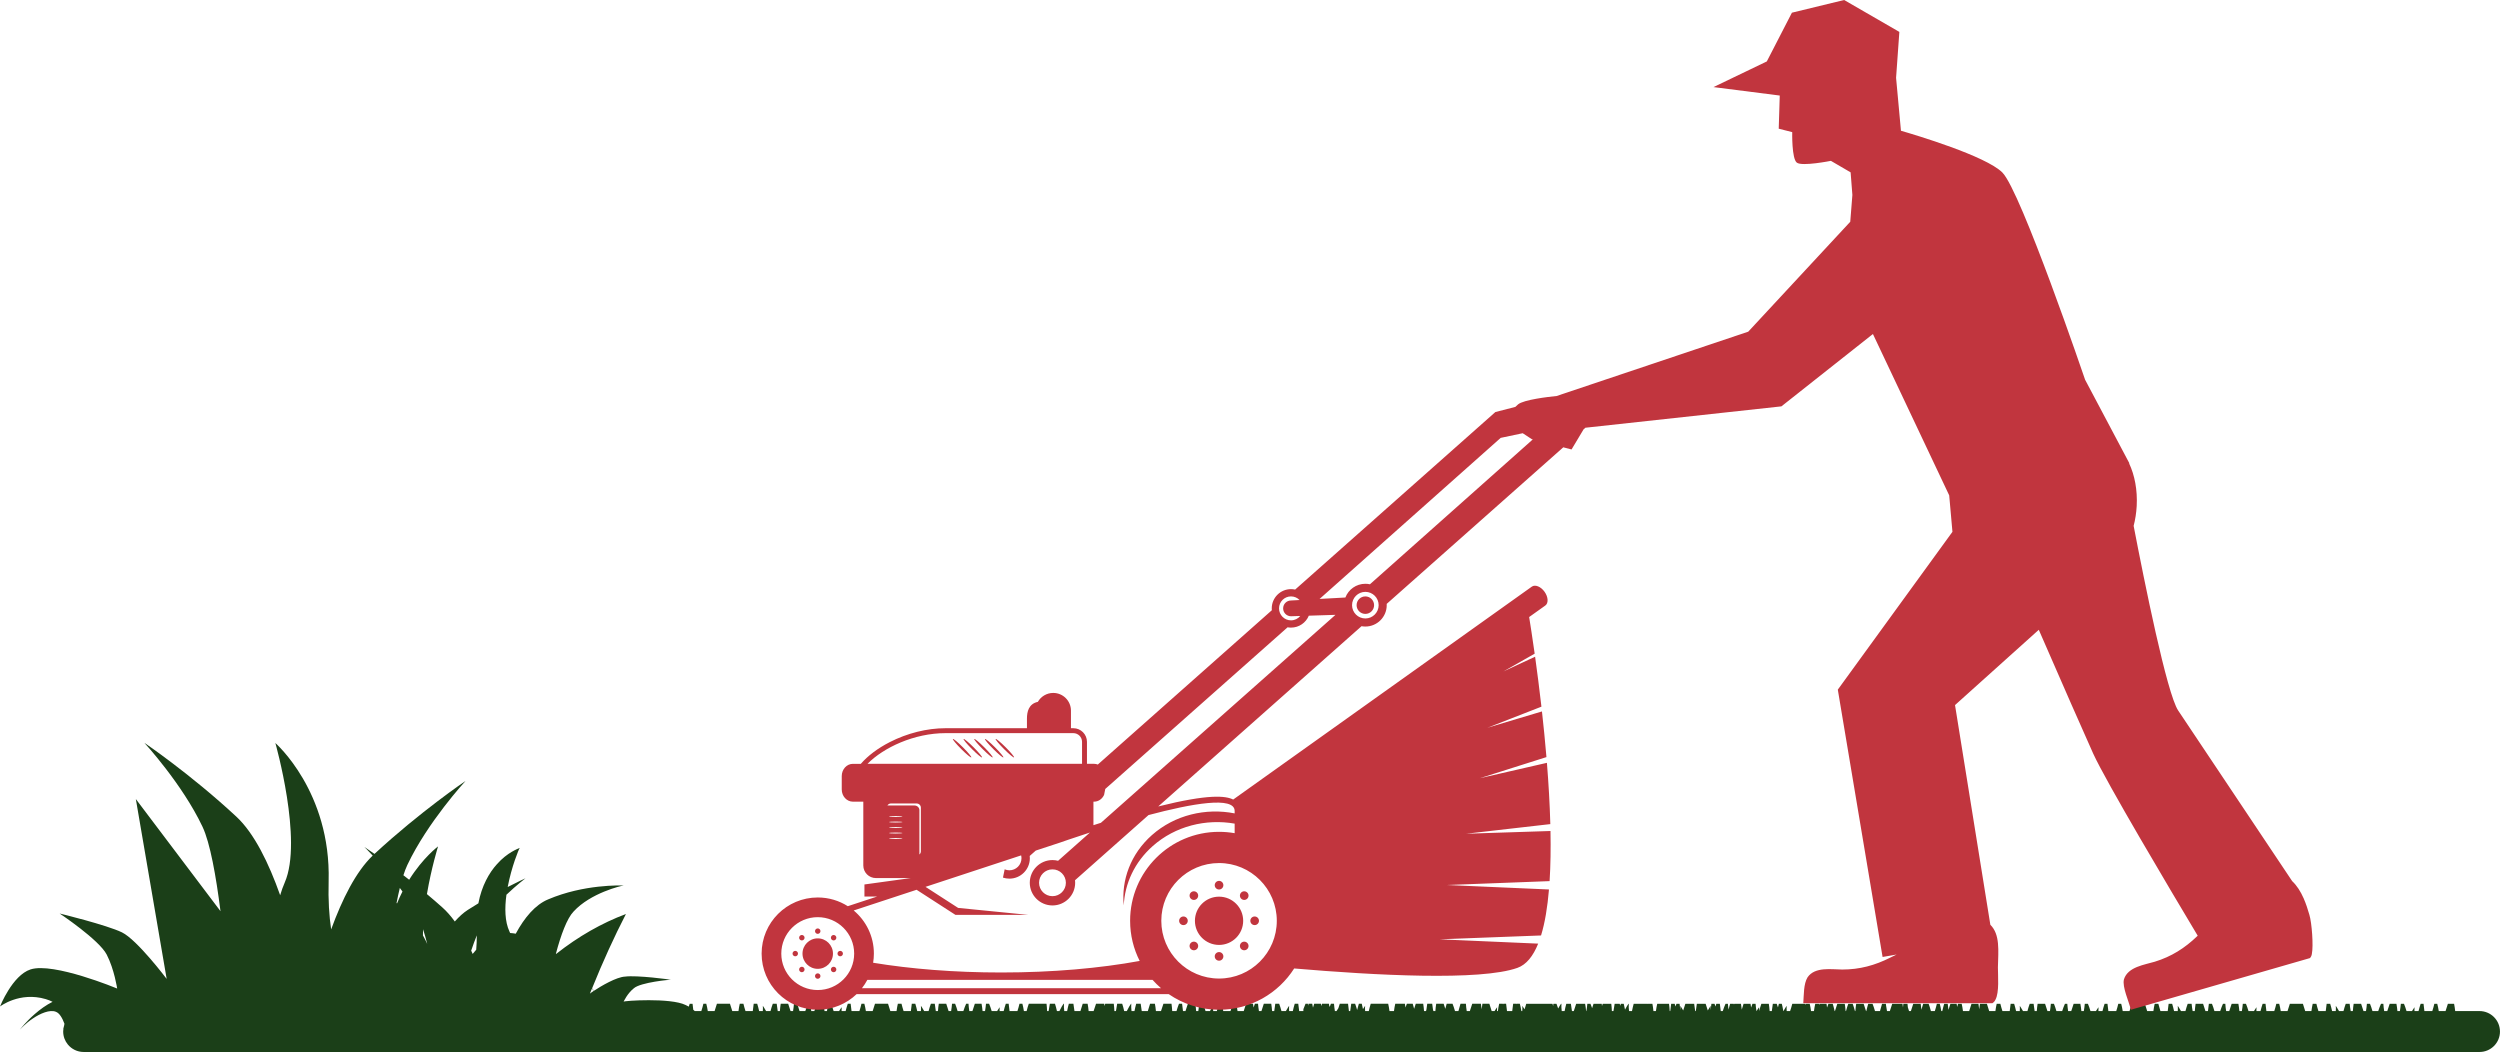 <?xml version="1.0" encoding="UTF-8" standalone="no"?><svg xmlns="http://www.w3.org/2000/svg" xmlns:xlink="http://www.w3.org/1999/xlink" fill="#c1353e" height="828" preserveAspectRatio="xMidYMid meet" version="1" viewBox="0.0 0.0 1967.7 828.0" width="1967.7" zoomAndPan="magnify"><g><g id="change1_1"><path d="M490.87,696.98c0.08,0,0.13,0,0.13,0C491,696.98,490.95,696.98,490.87,696.98z M1951.56,795.79h-19.13 c-0.21-2.04-0.52-3.97-0.87-5.73h-4.88c-0.55,1.93-1.18,3.87-1.83,5.73h-5.35c-0.33-2.18-0.77-4.12-1.2-5.73h-2.28 c-0.43,1.89-0.99,3.83-1.61,5.73h-6.21c-0.29-1.92-0.54-3.85-0.69-5.73h-2.25c-0.55,1.62-1.14,3.55-1.68,5.73h-3.19 c-0.04-1.04-0.03-2.06,0.07-3.01c0,0-0.88,1.13-2.01,3.01h-4.32c-0.63-2.17-1.34-4.12-2.01-5.73h-2.46 c-0.16,1.88-0.43,3.82-0.76,5.73h-1.94c-0.17-2.03-0.45-3.96-0.79-5.73h-5.29c-0.58,1.94-1.22,3.88-1.89,5.73h-2.45 c-0.31-1.93-0.54-3.87-0.65-5.73h-1.85c-0.68,1.53-1.46,3.48-2.18,5.73h-4.54c-0.61-2.17-1.3-4.11-1.94-5.73h-2.44 c-0.15,1.88-0.4,3.82-0.71,5.73h-1.98c-0.65-1.84-1.28-3.77-1.86-5.73h-5.86c-0.28,1.79-0.52,3.72-0.65,5.73h-1.7 c-0.33-1.89-0.62-3.83-0.81-5.73h-3.07c-0.62,1.67-1.25,3.61-1.79,5.73h-3.51c-1.37-2.54-2.55-4.12-2.55-4.12 c0.13,1.3,0.1,2.7,0,4.12h-2.9c-0.47-2.12-1-4.06-1.51-5.73h-2.77c-0.18,1.89-0.43,3.82-0.73,5.73h-5.74 c-0.61-1.88-1.17-3.82-1.63-5.73h-2.88c-0.38,1.67-0.75,3.61-1.02,5.73h-4.89c-0.63-1.85-1.25-3.78-1.81-5.73h-10.27 c-0.56,1.93-1.18,3.87-1.83,5.73h-5.34c-0.33-2.18-0.77-4.12-1.2-5.73h-2.28c-0.44,1.89-0.99,3.83-1.61,5.73h-6.2 c-0.3-1.92-0.54-3.85-0.7-5.73h-2.26c-0.55,1.62-1.14,3.55-1.68,5.73h-3.19c-0.05-1.04-0.03-2.06,0.07-3.01 c0,0-0.89,1.13-2.01,3.01h-4.32c-0.63-2.17-1.34-4.12-2.01-5.73h-2.46c-0.16,1.88-0.43,3.82-0.76,5.73h-1.94 c-0.18-2.03-0.46-3.96-0.79-5.73h-5.29c-0.58,1.94-1.23,3.88-1.89,5.73h-2.45c-0.31-1.93-0.54-3.87-0.65-5.73h-1.84 c-0.69,1.53-1.47,3.48-2.18,5.73h-4.55c-0.61-2.17-1.3-4.11-1.95-5.73h-2.44c-0.15,1.88-0.4,3.82-0.7,5.73h-1.98 c-0.65-1.84-1.28-3.77-1.87-5.73h-5.87c-0.28,1.79-0.52,3.72-0.65,5.73h-1.7c-0.34-1.89-0.62-3.83-0.81-5.73h-3.06 c-0.62,1.67-1.25,3.61-1.79,5.73h-3.51c-1.37-2.55-2.54-4.12-2.54-4.12c0.12,1.3,0.09,2.7,0,4.12h-2.91 c-0.47-2.12-1-4.06-1.51-5.73h-2.76c-0.18,1.89-0.44,3.81-0.73,5.73h-5.74c-0.61-1.88-1.16-3.82-1.63-5.73h-2.88 c-0.38,1.67-0.75,3.61-1.02,5.73H1690c-0.63-1.85-1.25-3.78-1.81-5.73h-10.27c-0.55,1.93-1.18,3.87-1.83,5.73h-5.34 c-0.33-2.18-0.77-4.12-1.2-5.73h-2.29c-0.43,1.89-0.99,3.83-1.61,5.73h-6.2c-0.29-1.92-0.54-3.85-0.7-5.73h-2.25 c-0.55,1.62-1.15,3.55-1.68,5.73h-3.19c-0.05-1.04-0.03-2.06,0.06-3.01c0,0-0.88,1.13-2.01,3.01h-4.31 c-0.62-2.17-1.34-4.12-2.01-5.73h-2.46c-0.16,1.88-0.43,3.82-0.76,5.73h-1.94c-0.18-2.03-0.46-3.96-0.79-5.73h-5.28 c-0.58,1.94-1.22,3.88-1.89,5.73h-2.46c-0.3-1.93-0.53-3.87-0.65-5.73h-1.85c-0.69,1.53-1.47,3.48-2.18,5.73h-4.54 c-0.61-2.17-1.3-4.11-1.94-5.73h-2.43c-0.15,1.88-0.4,3.82-0.71,5.73h-1.98c-0.64-1.84-1.28-3.77-1.86-5.73h-5.87 c-0.28,1.79-0.51,3.72-0.65,5.73h-1.7c-0.33-1.89-0.61-3.83-0.81-5.73h-3.06c-0.62,1.67-1.25,3.61-1.79,5.73h-3.5 c-1.37-2.54-2.55-4.12-2.55-4.12c0.12,1.3,0.1,2.7,0,4.12h-2.9c-0.47-2.12-1-4.06-1.52-5.73h-2.76c-0.19,1.89-0.43,3.82-0.73,5.73 h-5.74c-0.61-1.88-1.17-3.82-1.63-5.73h-2.88c-0.38,1.67-0.75,3.61-1.02,5.73h-4.89c-0.63-1.85-1.25-3.78-1.81-5.73h-5.45 c-0.24,1.37-0.45,2.81-0.6,4.33c-0.16-1.52-0.37-2.96-0.61-4.33h-5.46c-0.56,1.95-1.18,3.88-1.81,5.73h-4.89 c-0.26-2.12-0.63-4.06-1.02-5.73h-2.88c-0.2,0.83-0.42,1.66-0.66,2.49c-0.14-0.86-0.29-1.7-0.45-2.49h-4.88 c-0.46,1.62-0.98,3.22-1.52,4.79c-0.23-1.6-0.44-3.21-0.6-4.79h-2.77c-0.51,1.67-1.04,3.61-1.51,5.73h-0.79 c-0.33-2.18-0.77-4.12-1.19-5.73h-2.28c-0.43,1.89-0.99,3.83-1.61,5.73h-3.08c-0.54-2.12-1.17-4.06-1.79-5.73h-2.03h-1.04h-1.21 c-0.46,1.34-0.94,2.91-1.4,4.65c-0.14-1.62-0.33-3.18-0.56-4.65h-5.86c-0.58,1.96-1.21,3.89-1.86,5.73h-1.45 c-0.3-1.04-0.62-2.02-0.94-2.94c-0.11-0.94-0.21-1.87-0.29-2.79h-0.77h-1.67h-0.79c-0.08,0.94-0.19,1.89-0.32,2.84 c-0.12-0.98-0.26-1.93-0.42-2.84h-2.75h-2.71h-2.58c-0.58,1.94-1.22,3.88-1.89,5.73h-2.22c-0.21-1.68-0.49-3.25-0.79-4.66 c-0.03-0.36-0.07-0.72-0.09-1.07h-0.14h-1.71h-1.17c-0.46,1.91-1.02,3.84-1.63,5.73h-3.92c-0.61-2.17-1.3-4.11-1.95-5.73h-0.61 h-1.83h-0.94c-0.51,1.67-1.04,3.61-1.51,5.73h-0.24c-0.64-1.84-1.28-3.77-1.86-5.73h-5.87c-0.28,1.79-0.52,3.72-0.65,5.73h-0.33 c-0.54-2.12-1.17-4.06-1.79-5.73h-0.39h-2.68h-0.38c-0.62,1.67-1.25,3.61-1.79,5.73h-0.33c-0.14-2.01-0.37-3.94-0.65-5.73h-5.87 c-0.58,1.96-1.21,3.89-1.86,5.73h-0.24c-0.47-2.12-1-4.06-1.51-5.73h-0.94h-1.83h-0.62c-0.36,0.89-0.72,1.88-1.08,2.95 c-0.13-1.02-0.28-2.01-0.44-2.95h-5.46c-0.09,0.3-0.18,0.59-0.27,0.88c-0.08-0.29-0.17-0.59-0.24-0.88h-2.88 c-0.38,1.67-0.75,3.61-1.02,5.73h-2.3c-0.27-2.12-0.64-4.06-1.02-5.73h-2.87c-0.07,0.29-0.16,0.59-0.23,0.89 c-0.09-0.3-0.18-0.59-0.27-0.89h-7.6h-2.67h-0.09c-0.31,1.01-0.62,2.13-0.93,3.31c-0.27,0.81-0.54,1.62-0.81,2.42h-2.67 c-0.1-1.42-0.12-2.83,0-4.12c0,0-1.18,1.58-2.55,4.12h-0.12c-0.33-2.18-0.77-4.12-1.19-5.73h-2.29c-0.21,0.93-0.46,1.88-0.73,2.83 c-0.31-1.01-0.64-1.96-0.96-2.83h-3.07c-0.2,1.9-0.48,3.83-0.81,5.73h-1.71c-0.13-2.01-0.37-3.94-0.65-5.73h-0.58h-2.25h-3.03 c-0.58,1.93-1.21,3.84-1.84,5.67c-0.04-1.02-0.03-2.01,0.06-2.95c0,0-0.89,1.13-2.01,3.01h-0.06c-0.31-1.91-0.56-3.85-0.7-5.73 h-2.45c-0.36,0.89-0.72,1.88-1.08,2.96c-0.13-1.02-0.28-2.01-0.45-2.96h-1.59h-2.46h-1.41c-0.45,1.54-0.93,3.07-1.43,4.56 c-0.17-1.59-0.39-3.14-0.65-4.56h-5.29c-0.06,0.22-0.14,0.43-0.2,0.65c-0.05-0.22-0.1-0.44-0.14-0.65h-2.88 c-0.36,1.52-0.81,3.06-1.28,4.58c-0.22-1.54-0.4-3.09-0.49-4.58h-1.85c-0.69,1.53-1.47,3.48-2.18,5.73h-1.58 c-0.29-1.91-0.55-3.84-0.73-5.73h-2.76c-0.21,0.67-0.41,1.39-0.62,2.14c-0.27-0.76-0.54-1.48-0.8-2.14h-2.44 c-0.13,1.62-0.34,3.29-0.59,4.95c-0.06-1.15-0.07-2.29,0.03-3.34c0,0-1.03,1.39-2.29,3.64c-0.58-1.7-1.16-3.46-1.7-5.25h-3.86 h-2.01h-1.05c-0.19,1.9-0.48,3.83-0.81,5.73h-0.49c-0.33-1.89-0.61-3.83-0.81-5.73h-1.06h-2.01h-3.86 c-0.53,1.79-1.11,3.55-1.7,5.25c-1.25-2.26-2.28-3.65-2.28-3.65c0.1,1.06,0.09,2.19,0.03,3.34c-0.25-1.66-0.46-3.33-0.6-4.95h-2.44 c-0.26,0.66-0.53,1.38-0.8,2.14c-0.2-0.75-0.41-1.47-0.61-2.14h-2.76c-0.19,1.89-0.43,3.81-0.73,5.73h-0.42 c-0.1-2-0.3-3.92-0.55-5.73h-6.35c-0.01,0.03-0.02,0.06-0.03,0.09c-0.01-0.03-0.01-0.06-0.02-0.09h-2.88 c-0.38,1.67-0.75,3.61-1.02,5.73h-1.97c-0.18-2.07-0.48-4-0.81-5.73h-3.79c-0.02,0.07-0.04,0.14-0.06,0.22 c-0.02-0.08-0.04-0.14-0.06-0.22h-7.27h-3h-0.53c-0.48,1.72-0.95,3.65-1.35,5.73h-2.32c-0.24-1.98-0.34-3.94-0.21-5.73h-0.22 c-0.47,0.67-1.57,2.33-2.74,4.62c-0.3-1.73-0.66-3.3-1.01-4.62h-2.29c-0.12,0.51-0.26,1.03-0.4,1.55 c-0.16-0.53-0.32-1.05-0.49-1.55h-3.96c-0.25,1.93-0.58,3.86-0.94,5.73h-1.25c-0.07-1.99-0.24-3.91-0.47-5.73h-0.99h-2.25h-3.5 c-0.18,0.59-0.38,1.19-0.57,1.77c-0.07-0.6-0.14-1.19-0.22-1.77h-6.42c-0.37,1.17-0.74,2.32-1.13,3.46 c-0.43-1.27-0.87-2.44-1.3-3.46h-2.46c-0.16,1.88-0.43,3.82-0.76,5.73h-0.2c-0.17-2.06-0.46-4-0.8-5.73h-1.73h-2.13h-3.16 c-0.58,1.94-1.22,3.88-1.88,5.73h-1.45c-0.32-1.89-0.61-3.82-0.84-5.73h-0.82h-1.85h-0.94c-0.47,1.73-0.94,3.65-1.33,5.73h-2.26 c-0.25-1.98-0.36-3.94-0.24-5.73h-0.32c-0.46,0.67-1.31,1.97-2.24,3.71c-0.44-1.37-0.89-2.62-1.33-3.71h-2.44 c-0.05,0.59-0.12,1.2-0.18,1.8c-0.18-0.62-0.36-1.23-0.55-1.8h-3.81h-0.24h-2.62h-3h-3.16h-3.07h-4.71 c-0.47,1.32-0.93,2.79-1.35,4.36c-1.02-1.72-1.78-2.76-1.78-2.76c0.12,1.3,0.1,2.7,0,4.12h-0.73c-0.32-2.18-0.76-4.12-1.19-5.73 h-2.29c-0.03,0.13-0.07,0.25-0.1,0.38c-0.04-0.12-0.07-0.25-0.11-0.38h-2.76c-0.19,1.89-0.44,3.82-0.74,5.73h-4.11 c-0.29-1.92-0.54-3.85-0.7-5.73h-2.25c-0.06,0.17-0.12,0.36-0.18,0.53c-0.04-0.18-0.1-0.36-0.14-0.53h-2.88 c-0.38,1.67-0.75,3.61-1.02,5.73h-0.66c-0.04-1.04-0.03-2.06,0.07-3.01c0,0-0.88,1.13-2.01,3.01h-2.28 c-0.64-1.85-1.25-3.78-1.82-5.73H1170h-2.46h-0.76c-0.23,1.37-0.44,2.81-0.6,4.33c-0.16-1.52-0.37-2.96-0.6-4.33h-1.52h-3.94h-1.36 c-0.58,1.94-1.22,3.88-1.88,5.73h-2.46c-0.3-1.93-0.54-3.87-0.65-5.73h-1.37h-0.48h-2.4c-0.46,1.91-1.02,3.84-1.63,5.73h-2.69 c-0.61-2.17-1.3-4.11-1.95-5.73h-1.83h-0.6h-2.17c-0.37,1.21-0.75,2.55-1.1,4c-0.44-1.31-0.88-2.64-1.28-4h-5.87 c-0.29,1.79-0.52,3.72-0.65,5.73h-1.57c-0.1-0.42-0.21-0.83-0.33-1.23c-0.24-1.5-0.46-3.01-0.61-4.5h-0.85h-2.21h-0.85 c-0.16,1.49-0.37,3-0.62,4.5c-0.12,0.41-0.23,0.81-0.33,1.23h-1.57c-0.13-2.01-0.37-3.94-0.65-5.73h-5.86 c-0.4,1.36-0.83,2.68-1.28,4c-0.36-1.45-0.73-2.79-1.11-4h-2.16h-0.6h-1.85c-0.35,0.89-0.73,1.88-1.09,2.96 c-0.13-1.02-0.28-2.01-0.45-2.96h-4.72h-0.73h-2.14c-0.39,1.67-0.75,3.61-1.02,5.73h-3.53c-0.27-2.12-0.63-4.06-1.02-5.73h-2.15 h-0.73h-8.11h-1.44h-1.32c-0.51,1.67-1.04,3.61-1.51,5.73h-2.91c-0.1-1.42-0.12-2.83,0-4.12c0,0-0.72,0.97-1.69,2.6 c-0.28-1.56-0.62-2.99-0.94-4.21h-2.29c-0.37,1.62-0.84,3.27-1.36,4.91c-0.49-1.8-1.03-3.46-1.57-4.91h-3.07 c-0.19,1.9-0.48,3.83-0.81,5.73h-1.01c-0.29-1.92-0.54-3.85-0.69-5.73h-0.65h-1.6h-4.26c-0.35,1.17-0.72,2.33-1.1,3.48 c-0.36,0.52-0.88,1.28-1.45,2.25h-1.29c-0.31-1.91-0.56-3.85-0.71-5.73h-2.45c-0.3,0.76-0.62,1.6-0.92,2.49 c-0.13-0.36-0.26-0.7-0.39-1.04c-0.07-0.48-0.14-0.99-0.22-1.45h-0.35h-2.46h-2.64c-0.18,0.61-0.37,1.21-0.55,1.82 c-0.09-0.62-0.19-1.24-0.3-1.82h-5.29c-0.3,1.02-0.63,2.04-0.96,3.05c-0.19-1.09-0.4-2.11-0.61-3.05h-2.87 c-0.12,0.51-0.27,1.02-0.4,1.52c-0.05-0.51-0.11-1.03-0.14-1.52h-1.85c-0.53,1.19-1.12,2.64-1.7,4.28v1.45h-3.29 c-0.29-1.91-0.55-3.84-0.73-5.73h-2.77c-0.51,1.67-1.04,3.61-1.51,5.73h-2.9c-0.1-1.42-0.12-2.83,0-4.12c0,0-1.18,1.58-2.55,4.12 h-3.5c-0.54-2.12-1.17-4.06-1.79-5.73h-3.07c-0.19,1.9-0.48,3.83-0.81,5.73h-1.71c-0.14-2.01-0.37-3.94-0.65-5.73h-5.86 c-0.58,1.96-1.22,3.89-1.86,5.73h-1.98c-0.3-1.91-0.55-3.85-0.7-5.73h-2.45c-0.36,0.89-0.73,1.88-1.09,2.96 c-0.13-1.02-0.28-2.01-0.44-2.96h-5.46c-0.56,1.95-1.17,3.88-1.81,5.73h-4.89c-0.26-2.12-0.63-4.06-1.02-5.73h-2.87 c-0.46,1.91-1.02,3.84-1.63,5.73h-5.74c-0.3-1.91-0.55-3.84-0.73-5.73h-2.76c-0.51,1.67-1.04,3.61-1.51,5.73h-2.9 c-0.1-1.42-0.12-2.83,0-4.12c0,0-1.18,1.58-2.55,4.12h-3.5c-0.54-2.12-1.17-4.06-1.79-5.73h-3.07c-0.19,1.9-0.48,3.83-0.81,5.73 h-1.71c-0.13-2.01-0.36-3.94-0.65-5.73h-5.86c-0.58,1.96-1.22,3.89-1.86,5.73h-1.98c-0.31-1.91-0.55-3.85-0.71-5.73h-2.44 c-0.64,1.62-1.33,3.56-1.94,5.73h-3.39c-0.1-2-0.3-3.92-0.56-5.73h-6.35c-0.61,1.97-1.26,3.9-1.91,5.73h-4 c-0.18-2.07-0.47-4-0.81-5.73h-3.79c-0.53,1.93-1.14,3.87-1.77,5.73h-4.79c-0.32-1.89-0.6-3.82-0.83-5.73h-3.54 c-0.48,1.72-0.95,3.65-1.35,5.73h-2.32c-0.24-1.98-0.34-3.94-0.21-5.73h-0.21c-0.54,0.78-1.93,2.87-3.29,5.73h-2.07 c-0.44-2.07-0.99-4-1.56-5.73h-3.97c-0.25,1.93-0.58,3.86-0.94,5.73h-1.25c-0.07-1.99-0.24-3.91-0.47-5.73h-6.74 c-0.19,0.59-0.38,1.19-0.57,1.77c-0.07-0.6-0.14-1.19-0.23-1.77h-6.42c-0.61,1.97-1.26,3.9-1.92,5.73h-3.92 c-0.17-2.06-0.46-4-0.8-5.73h-3.86c-0.53,1.94-1.15,3.88-1.79,5.73h-4.7c-0.32-1.89-0.61-3.82-0.84-5.73h-3.6 c-0.48,1.73-0.94,3.65-1.33,5.73h-2.26c-0.25-1.98-0.36-3.94-0.25-5.73h-0.32c-0.62,0.91-1.96,2.97-3.25,5.73h-1.95 c-0.43-2.07-0.98-4-1.54-5.73h-4.05c-0.26,1.93-0.59,3.86-0.95,5.73h-1.21c-0.06-1.99-0.22-3.91-0.45-5.73h-13.95 c-0.6,1.69-1.2,3.63-1.69,5.73h-2.16c-0.33-2.18-0.77-4.12-1.19-5.73h-2.29c-0.43,1.89-0.99,3.83-1.61,5.73h-6.2 c-0.3-1.92-0.54-3.85-0.7-5.73h-2.25c-0.55,1.62-1.15,3.55-1.68,5.73h-3.19c-0.04-1.04-0.03-2.06,0.07-3.01 c0,0-0.88,1.13-2.01,3.01h-4.31c-0.63-2.17-1.34-4.12-2.01-5.73h-2.46c-0.16,1.88-0.43,3.82-0.76,5.73h-1.94 c-0.18-2.03-0.46-3.96-0.79-5.73h-5.29c-0.58,1.94-1.22,3.88-1.89,5.73h-2.45c-0.3-1.93-0.54-3.87-0.65-5.73h-1.85 c-0.69,1.53-1.47,3.48-2.18,5.73h-4.55c-0.61-2.17-1.3-4.11-1.94-5.73h-2.44c-0.15,1.88-0.4,3.82-0.71,5.73h-1.98 c-0.65-1.84-1.28-3.77-1.86-5.73h-5.87c-0.29,1.79-0.52,3.72-0.65,5.73h-1.7c-0.33-1.89-0.61-3.83-0.81-5.73h-3.07 c-0.62,1.67-1.25,3.61-1.79,5.73h-3.5c-1.37-2.54-2.55-4.12-2.55-4.12c0.12,1.3,0.1,2.7,0,4.12h-2.9c-0.47-2.12-1-4.06-1.52-5.73 h-2.76c-0.19,1.89-0.43,3.82-0.73,5.73h-5.74c-0.61-1.88-1.17-3.82-1.63-5.73h-2.88c-0.38,1.67-0.75,3.61-1.02,5.73h-4.89 c-0.63-1.85-1.25-3.78-1.81-5.73h-10.27c-0.55,1.93-1.18,3.87-1.83,5.73h-5.34c-0.33-2.18-0.77-4.12-1.2-5.73h-2.28 c-0.43,1.89-0.99,3.83-1.61,5.73h-6.2c-0.29-1.92-0.54-3.85-0.7-5.73h-2.25c-0.55,1.62-1.15,3.55-1.69,5.73h-3.19 c-0.04-1.04-0.03-2.06,0.06-3.01c0,0-0.89,1.13-2.01,3.01h-4.32c-0.63-2.17-1.34-4.12-2.01-5.73h-2.46 c-0.16,1.88-0.43,3.82-0.76,5.73h-1.95c-0.18-2.03-0.46-3.96-0.79-5.73h-5.29c-0.58,1.94-1.23,3.88-1.89,5.73h-2.45 c-0.3-1.93-0.54-3.87-0.65-5.73h-1.85c-0.68,1.53-1.47,3.48-2.18,5.73h-4.55c-0.61-2.17-1.3-4.11-1.94-5.73h-2.44 c-0.15,1.88-0.4,3.82-0.71,5.73h-1.98c-0.65-1.84-1.28-3.77-1.86-5.73h-5.88c-0.28,1.79-0.51,3.72-0.65,5.73h-1.7 c-0.33-1.89-0.61-3.83-0.81-5.73h-3.07c-0.62,1.67-1.25,3.61-1.8,5.73h-3.5c-1.37-2.55-2.55-4.12-2.55-4.12 c0.12,1.3,0.1,2.7,0,4.12h-2.9c-0.47-2.12-1-4.06-1.52-5.73h-2.76c-0.18,1.89-0.44,3.81-0.73,5.73h-5.74 c-0.61-1.88-1.17-3.82-1.63-5.73h-2.87c-0.39,1.67-0.76,3.61-1.02,5.73h-4.89c-0.63-1.85-1.25-3.78-1.81-5.73h-10.27 c-0.56,1.93-1.18,3.87-1.83,5.73h-5.35c-0.33-2.18-0.77-4.12-1.2-5.73h-2.28c-0.43,1.89-0.99,3.83-1.61,5.73h-5.17 c-0.38-0.35-0.77-0.69-1.18-1.04c-0.23-1.58-0.42-3.16-0.55-4.69h-2.25c-0.24,0.69-0.48,1.45-0.72,2.24 c-0.81-0.47-1.65-0.91-2.56-1.3c-11.89-5.81-48.83-3.33-48.74-2.58c0.01,0.02,2.83-6.41,8.08-10.57c5.2-4.65,29.17-6.97,29.19-6.61 c0.01-0.27-27.13-3.81-36.13-2.56c-6.75,0.29-18.73,7.36-24.44,11.12c-0.37-0.44-0.88-1.06-1.53-1.84 c8.47-21,17.38-40.54,26.66-58.55c-18.97,7.09-37.43,17.61-54.92,31.42c-0.07-0.05-0.14-0.1-0.2-0.15 c3.89-14.71,8.73-27.85,13.93-33.24c13.39-14.6,37.58-20.3,39.46-20.46c-2.14-0.08-31.28-1.09-59.44,10.9 c-10.14,4.16-18.73,14.37-25.54,27.03c-1.5-0.28-2.98-0.46-4.43-0.54c-0.17-0.38-0.33-0.75-0.51-1.13c-3.71-7.91-3.82-18.56-2.4-29 c8.1-7.72,14.99-12.93,14.99-12.93s-5.56,2.5-14,6.85c3-15.81,8.69-29.71,9.49-30.77c-0.97,0.44-9.71,3.49-17.91,12.76 c-6.19,6.81-12.06,17.12-14.65,30.86c-2.73,1.64-5.51,3.37-8.3,5.16c-3.51,2.26-6.94,5.39-10.26,9.13c-3.06-4.22-6.35-8-9.87-11.13 c-3.97-3.56-8.03-7.04-12.07-10.42c3.51-20.7,8.76-37.54,8.76-37.54s-11.79,8.76-22.74,26.24c-1.54-1.21-3.05-2.38-4.54-3.53 c1-3.11,2.04-5.85,3.12-8.13c15.94-33.74,45.78-66.09,45.78-66.09s-35.78,24.21-71.65,57.4c-4.98-3.52-7.99-5.53-7.99-5.5 c0.05,0.02,2.63,2.58,6.58,6.83c-13.2,12.62-24.05,34.37-32.7,58.1c-1.56-10.46-2.39-22.99-1.98-37.95 c1.91-70.56-41.93-108.74-41.93-108.74s21.8,76.7,7.41,109.71c-1.42,3.24-2.61,6.63-3.63,10.09 c-8.96-25.31-20.38-48.74-34.43-61.81c-36.13-33.58-72.45-58.15-72.45-58.15s29.84,32.35,45.78,66.09 c5.96,12.61,10.63,38.7,14.13,66.42l-66.63-88.26l24.27,141.56c0,0-23.21-30.79-35.2-36.63c-11.99-5.83-49.05-14.85-49.05-14.85 s31.07,20.68,37.06,32.34c6,11.66,8.23,26.71,8.23,26.71s-50.2-20.88-68.18-15.04C9.69,767.67,0,792.2,0,792.2 s15.4-11.93,35.97-5.83c2.07,0.61,3.85,1.33,5.4,2.14c-4.94,2.44-9.86,6.01-13.9,9.54c-7.01,6.03-11.45,11.93-11.92,12.38 c0.43-0.37,4.56-4.96,10.24-8.75c5.91-4.07,13.53-7.24,18.17-5.33c2.83,1.01,5.03,4.78,6.76,9.4c-0.05,0.42-0.12,0.81-0.19,1.17 c-0.22,0.68-0.4,1.39-0.53,2.11c-0.1,0.3-0.16,0.47-0.16,0.47l0.06,0.21c-0.1,0.72-0.17,1.45-0.17,2.19 c0,3.89,1.38,7.45,3.68,10.23v0h0c2.96,3.58,7.43,5.87,12.43,5.87h960h534.15h391.58c8.9,0,16.1-7.22,16.1-16.1 C1967.66,803,1960.46,795.79,1951.56,795.79z M312.51,711.05c-0.13-0.12-0.26-0.23-0.39-0.34c0.82-4.19,1.68-8.16,2.58-11.83 c0.7,0.93,1.39,1.87,2.08,2.82C315.28,704.62,313.85,707.74,312.51,711.05z M332.89,736.24c0-1.61,0.03-3.23,0.09-4.87 c1.14,3.53,2.24,7.44,3.29,11.6C335.21,740.62,334.08,738.38,332.89,736.24z M374.82,747.51c-0.95,1.06-1.89,2.16-2.81,3.31 c-0.37-0.88-0.76-1.75-1.15-2.62c1.46-4.28,2.94-8.34,4.42-11.99C375.27,740.28,375.11,744.04,374.82,747.51z M464.28,782.11 c0.52-1.3,1.04-2.58,1.56-3.87c0.66,0.67,1.2,1.21,1.58,1.6C465.47,781.13,464.26,782.03,464.28,782.11z" fill="#1b3f18"/></g><g id="change2_1"><path d="M643.62,735.02c1.18,0,2.15-0.96,2.15-2.14c0-1.18-0.96-2.14-2.15-2.14c-1.18,0-2.14,0.96-2.14,2.14 C641.48,734.05,642.44,735.02,643.62,735.02z M625.94,748.41c-1.19,0-2.15,0.96-2.15,2.14c0,1.19,0.96,2.14,2.15,2.14 c1.18,0,2.14-0.96,2.14-2.14C628.08,749.37,627.12,748.41,625.94,748.41z M632.63,739.57c0.84-0.84,0.84-2.2,0-3.03 c-0.84-0.84-2.2-0.84-3.03,0c-0.83,0.83-0.83,2.19,0,3.03C630.44,740.4,631.8,740.4,632.63,739.57z M758.41,581.63 c-0.37,0.37,2.57,3.91,6.58,7.92c4,4.01,7.55,6.95,7.92,6.58c0.37-0.37-2.57-3.91-6.58-7.92 C762.32,584.2,758.78,581.26,758.41,581.63z M766.81,581.63c-0.37,0.37,2.57,3.91,6.58,7.92c4,4.01,7.55,6.95,7.91,6.58 c0.37-0.37-2.57-3.91-6.58-7.92C770.73,584.2,767.19,581.26,766.81,581.63z M749.99,581.63c-0.37,0.37,2.57,3.91,6.58,7.92 c4,4.01,7.55,6.95,7.92,6.58c0.37-0.37-2.57-3.91-6.58-7.92C753.91,584.2,750.36,581.26,749.99,581.63z M783.64,581.63 c-0.37,0.37,2.57,3.91,6.58,7.92c4,4.01,7.55,6.95,7.92,6.58c0.37-0.37-2.57-3.91-6.58-7.92 C787.56,584.2,784.01,581.26,783.64,581.63z M775.23,581.63c-0.37,0.37,2.58,3.91,6.58,7.92c4,4.01,7.55,6.95,7.92,6.58 c0.37-0.37-2.58-3.91-6.58-7.92C779.15,584.2,775.6,581.26,775.23,581.63z M629.6,761.55c-0.83,0.84-0.83,2.2,0,3.03 c0.84,0.84,2.2,0.84,3.03,0c0.84-0.84,0.84-2.19,0-3.03C631.8,760.71,630.44,760.71,629.6,761.55z M987.51,728.13 c1.88,0,3.4-1.52,3.4-3.39c0-1.88-1.52-3.4-3.4-3.4c-1.88,0-3.4,1.52-3.4,3.4C984.12,726.61,985.64,728.13,987.51,728.13z M981.7,707.32c1.33-1.33,1.33-3.48,0-4.81c-1.33-1.32-3.48-1.32-4.8,0c-1.32,1.33-1.32,3.48,0,4.81 C978.23,708.65,980.38,708.65,981.7,707.32z M976.9,742.15c-1.32,1.33-1.32,3.48,0,4.8c1.33,1.33,3.48,1.33,4.8,0 c1.33-1.32,1.33-3.47,0-4.8C980.38,740.82,978.23,740.82,976.9,742.15z M1074.64,469.42c-3.81,0-6.89,3.08-6.89,6.89 c0,3.8,3.08,6.88,6.89,6.88c3.8,0,6.88-3.08,6.88-6.88C1081.52,472.51,1078.44,469.42,1074.64,469.42z M959.49,749.36 c-1.88,0-3.4,1.52-3.4,3.39c0,1.88,1.52,3.4,3.4,3.4s3.4-1.52,3.4-3.4C962.89,750.88,961.37,749.36,959.49,749.36z M940.5,724.74 c0,10.49,8.51,18.99,18.99,18.99c10.49,0,18.99-8.5,18.99-18.99c0-10.49-8.5-19-18.99-19C949,705.74,940.5,714.25,940.5,724.74z M956.09,696.72c0,1.87,1.52,3.39,3.4,3.39s3.4-1.52,3.4-3.39c0-1.88-1.52-3.4-3.4-3.4S956.09,694.84,956.09,696.72z M643.62,766.1 c-1.18,0-2.14,0.96-2.14,2.14c0,1.18,0.96,2.14,2.14,2.14c1.18,0,2.15-0.96,2.15-2.14C645.77,767.06,644.81,766.1,643.62,766.1z M654.61,761.55c-0.83,0.84-0.83,2.2,0,3.03c0.84,0.84,2.2,0.84,3.04,0c0.83-0.84,0.83-2.19,0-3.03 C656.81,760.71,655.45,760.71,654.61,761.55z M643.62,738.57c-6.62,0-11.99,5.37-11.99,11.99c0,6.62,5.37,11.99,11.99,11.99 c6.62,0,11.99-5.37,11.99-11.99C655.61,743.94,650.24,738.57,643.62,738.57z M654.61,736.54c-0.83,0.83-0.83,2.19,0,3.03 c0.84,0.83,2.2,0.83,3.04,0c0.83-0.84,0.83-2.2,0-3.03C656.81,735.7,655.45,735.7,654.61,736.54z M942.08,707.32 c1.32-1.33,1.32-3.48,0-4.81c-1.33-1.32-3.48-1.32-4.8,0c-1.32,1.33-1.32,3.48,0,4.81C938.6,708.65,940.75,708.65,942.08,707.32z M661.31,748.41c-1.18,0-2.14,0.96-2.14,2.14c0,1.19,0.96,2.14,2.14,2.14c1.18,0,2.15-0.96,2.15-2.14 C663.45,749.37,662.49,748.41,661.31,748.41z M931.47,721.34c-1.88,0-3.4,1.52-3.4,3.4c0,1.87,1.52,3.39,3.4,3.39 c1.87,0,3.39-1.52,3.39-3.39C934.86,722.86,933.34,721.34,931.47,721.34z M937.27,742.15c-1.32,1.33-1.32,3.48,0,4.8 c1.33,1.33,3.48,1.33,4.8,0c1.32-1.32,1.32-3.47,0-4.8C940.75,740.82,938.6,740.82,937.27,742.15z M1817.67,720.03 c-1.25-4.39-2.68-8.76-4.46-12.83l0.04-0.02c0,0-0.06-0.08-0.14-0.21c-2.3-5.2-5.19-9.89-8.99-13.46 c-22.64-33.88-80.22-120.06-89.72-134.28c-8.9-13.32-26.69-101.82-35.05-145.34c1.27-4.9,2.11-10.13,2.41-15.61 c0.68-12.65-1.63-24.37-5.96-33.54l0.16-0.15l-34.81-65.7c0,0-50.58-148.58-65.13-163.12c-13.04-13.04-68.49-29.58-79.81-32.86 l-3.84-41.66l2.58-36.13L1451.48,0l-41.1,9.99l-19.76,38.37l-41.98,20.19l52.17,6.65l-0.81,26.09l10.63,2.71 c0,0-0.5,20.92,3.64,24.03c4.13,3.11,26.79-1.43,26.79-1.43l15.52,9.05l1.39,17.8l-1.67,21.09l-80.3,86.52l-150.81,50.62 c-6.56,0.66-25.92,2.9-30.37,6.61c-0.59,0.49-1.32,1.17-2.13,1.97l-15.72,4.05l-157.59,139.73c-1.05-0.23-2.14-0.35-3.26-0.35 c-8.36,0-15.15,6.78-15.15,15.15c0,0.49,0.03,0.98,0.07,1.46L864.07,601.75c-0.92-0.36-1.9-0.56-2.92-0.56h-5.62v-17.31 c0-5.91-4.81-10.72-10.72-10.72h-1.88v-13.24c0-0.1,0-0.2-0.01-0.3c0-0.09,0.01-0.19,0.01-0.28c0-7.71-6.25-13.95-13.95-13.95 c-5.18,0-9.7,2.83-12.1,7.02c-7.21,1.58-8.59,7.72-8.59,13.24v7.51h-62.34c-0.11,0-0.2,0.01-0.25,0.01l-1.52-0.01 c-14.51,0-30.1,3.89-43.9,10.96c-9.44,4.83-17.35,10.82-22.74,17.08h-6.24c-4.85,0-8.78,4.32-8.78,9.64v10.5 c0,5.33,3.93,9.64,8.78,9.64h8.19v50.23c0,5.47,4.44,9.91,9.92,9.91h27.42l-36.45,5.03v9.49h10.04c-8.31,2.73-16.11,5.3-23.13,7.61 c-6.84-4.34-14.95-6.86-23.66-6.86c-24.4,0-44.18,19.78-44.18,44.18c0,24.4,19.78,44.18,44.18,44.18 c11.87,0,22.63-4.68,30.58-12.28h245.68c11.27,7.75,24.91,12.28,39.61,12.28c24.86,0,46.7-12.96,59.12-32.49 c63.59,5.45,146.54,9.9,175.69-0.46c7.06-2.51,12.4-9.26,16.35-19.09l-77.61-3.39l79.87-3.03c3.08-10.02,5.08-22.37,6.24-36.2 l-80.36-3.51l80.85-3.06c0.78-12.34,0.96-25.68,0.7-39.45l-66.39,2.14l66.26-7.57c-0.42-15.89-1.4-32.25-2.68-48.23l-52.78,12.1 l52.41-16.61c-1.04-12.39-2.26-24.5-3.53-35.94l-42.97,12.85l42.55-16.6c-1.67-14.6-3.41-28-4.98-39.33l-24.98,11.62l24.64-14.01 c-1.84-13.08-3.43-23.16-4.34-28.83l12.72-9.06c2.61-1.86,2.34-6.69-0.58-10.8c-2.93-4.11-7.41-5.93-10.02-4.07L970.61,629.31 c-5.84-2.97-19.24-4.51-58.99,5.43l160.01-141.87c0.97,0.18,1.98,0.27,3,0.27c9.29,0,16.83-7.54,16.83-16.83 c0-0.34-0.01-0.67-0.03-1l139-123.24l6.5,1.69l9.49-15.86l1.4-1.24l154.29-16.82l72.03-56.95l60.04,126.99l2.55,28.7L1446.5,542.8 l35.24,210.41l11.07-1.92c-1.78,0.82-3.47,1.61-4.96,2.4c-12.1,6.14-24.19,9.41-37.85,9.41c-8.2,0-21.46-2.46-27.32,6.14 c-3.21,5.25-2.85,13.89-3.35,20.34h148.85c1.03-0.66,1.86-1.53,2.39-2.73c3.12-5.73,1.95-18.83,1.95-25.38 c0.31-13.45,1.8-25.89-5.96-33.62l-27.8-172.9l65.93-59.26c17.36,39.82,36.35,83.2,42.82,97.43 c10.12,22.22,60.63,107.21,82.26,143.35c-0.11,0.11-0.23,0.23-0.35,0.34c-9.76,9.42-20.35,16.11-33.4,20.12 c-7.83,2.41-21.24,3.96-24.3,13.9c-1.53,5.95,4.04,17.61,5.44,23.92l140.99-40.67c0.78-0.93,1.33-2.01,1.48-3.31 C1820.93,744.36,1819.59,726.29,1817.67,720.03z M1016.12,469.42c2.65,0,5.04,1.09,6.75,2.85l-6.75,0.37 c-3.42,0-6.19,2.77-6.19,6.2c0,3.42,2.77,6.2,6.19,6.2l7.29-0.23c-1.73,2.11-4.35,3.46-7.29,3.46c-5.2,0-9.42-4.22-9.42-9.42 C1006.7,473.63,1010.92,469.42,1016.12,469.42z M682.79,601.19c12.67-12.83,36.72-24.15,61.39-24.15l1.53,0.01c0,0,0.03,0,0.05,0 h0.03c0.07,0,0.14-0.01,0.18-0.01h0.01h0.01h98.82c3.77,0,6.84,3.07,6.84,6.84v17.31H682.79z M705.02,660.37 c-2.93,0-5.31-0.16-5.31-0.37c0-0.2,2.38-0.37,5.31-0.37c2.93,0,5.31,0.16,5.31,0.37C710.33,660.2,707.95,660.37,705.02,660.37z M705.02,656.04c-2.93,0-5.31-0.17-5.31-0.37c0-0.21,2.38-0.37,5.31-0.37c2.93,0,5.31,0.17,5.31,0.37 C710.33,655.87,707.95,656.04,705.02,656.04z M705.02,651.71c-2.93,0-5.31-0.17-5.31-0.37c0-0.21,2.38-0.37,5.31-0.37 c2.93,0,5.31,0.16,5.31,0.37C710.33,651.55,707.95,651.71,705.02,651.71z M705.02,647.38c-2.93,0-5.31-0.17-5.31-0.37 c0-0.2,2.38-0.37,5.31-0.37c2.93,0,5.31,0.17,5.31,0.37C710.33,647.22,707.95,647.38,705.02,647.38z M705.02,643.05 c-2.93,0-5.31-0.16-5.31-0.37c0-0.21,2.38-0.37,5.31-0.37c2.93,0,5.31,0.16,5.31,0.37C710.33,642.89,707.95,643.05,705.02,643.05z M698.47,633.95c0.58-0.94,1.61-1.56,2.79-1.56h20.25c1.81,0,3.29,1.47,3.29,3.29v34.38c0,1-0.45,1.89-1.15,2.5v-34.96 c0-2.01-1.79-3.64-4-3.64H698.47z M643.62,779.24c-15.84,0-28.68-12.84-28.68-28.68c0-15.84,12.85-28.68,28.68-28.68 c15.84,0,28.68,12.84,28.68,28.68C672.31,766.4,659.46,779.24,643.62,779.24z M678.41,777.8c1.61-2.06,3.04-4.27,4.28-6.59h224.44 c2.08,2.34,4.32,4.55,6.69,6.59H678.41z M1004.94,724.74c0,25.1-20.34,45.45-45.45,45.45c-25.1,0-45.45-20.35-45.45-45.45 c0-25.1,20.35-45.45,45.45-45.45C984.59,679.28,1004.94,699.64,1004.94,724.74z M971.77,638.3v1.91 c-22.63-4.48-47.13,1.14-65.11,17.07c-16.76,14.86-24.21,35.42-22.17,55.37c0.79-17.13,8.43-33.99,22.79-46.72 c17.83-15.8,41.96-21.62,64.49-17.67v7.53c-3.99-0.7-8.09-1.07-12.28-1.07c-38.66,0-70,31.34-70,70.01 c0,11.38,2.72,22.12,7.53,31.61c-31.2,5.74-68.67,9.09-108.95,9.09c-36.86,0-71.35-2.8-100.85-7.67c0.38-2.34,0.59-4.75,0.59-7.21 c0-13.64-6.18-25.84-15.89-33.94l49.51-16.29L752,720.07h57.27l-55.15-5.48l-25.67-16.57l75.27-24.77 c0.17,0.72,0.27,1.46,0.27,2.24c0,5.25-4.25,9.5-9.5,9.5c-1.33,0-2.59-0.28-3.74-0.77l-1.34,6.52c1.6,0.53,3.31,0.82,5.08,0.82 c8.88,0,16.08-7.2,16.08-16.07c0-0.61-0.04-1.21-0.1-1.8l4.77-4.23l19.26-6.34c0,0,9.45-3.35,23.39-7.87L832.8,677.5 c-1.41-0.36-2.9-0.56-4.42-0.56c-9.86,0-17.86,8-17.86,17.86c0,9.86,8,17.86,17.86,17.86c9.87,0,17.86-8,17.86-17.86 c0-0.67-0.04-1.34-0.11-1.99l57.83-51.28C938,632.47,971.77,626.46,971.77,638.3z M838.93,694.81c0,5.83-4.72,10.55-10.56,10.55 c-5.83,0-10.55-4.73-10.55-10.55c0-5.83,4.73-10.55,10.55-10.55C834.21,684.25,838.93,688.98,838.93,694.81z M866.5,647.62 c-2.02,0.63-3.98,1.25-5.88,1.86v-18.51h0.53c3.45,0,6.42-2.18,7.86-5.36l0.92-4.64l143.5-127.23c0.88,0.16,1.78,0.24,2.7,0.24 c6.33,0,11.75-3.88,14.02-9.39l20.97-0.66L866.5,647.62z M1074.64,486.78c-5.79,0-10.47-4.69-10.47-10.47 c0-5.78,4.69-10.47,10.47-10.47c5.78,0,10.47,4.69,10.47,10.47C1085.11,482.09,1080.42,486.78,1074.64,486.78z M1078.25,459.87 c-1.17-0.25-2.37-0.39-3.61-0.39c-7.18,0-13.3,4.49-15.72,10.81l-20.31,1.12l142.55-126.77l17.34-3.66l7.19,4.71l0.76,0.15 L1078.25,459.87z"/></g></g></svg>